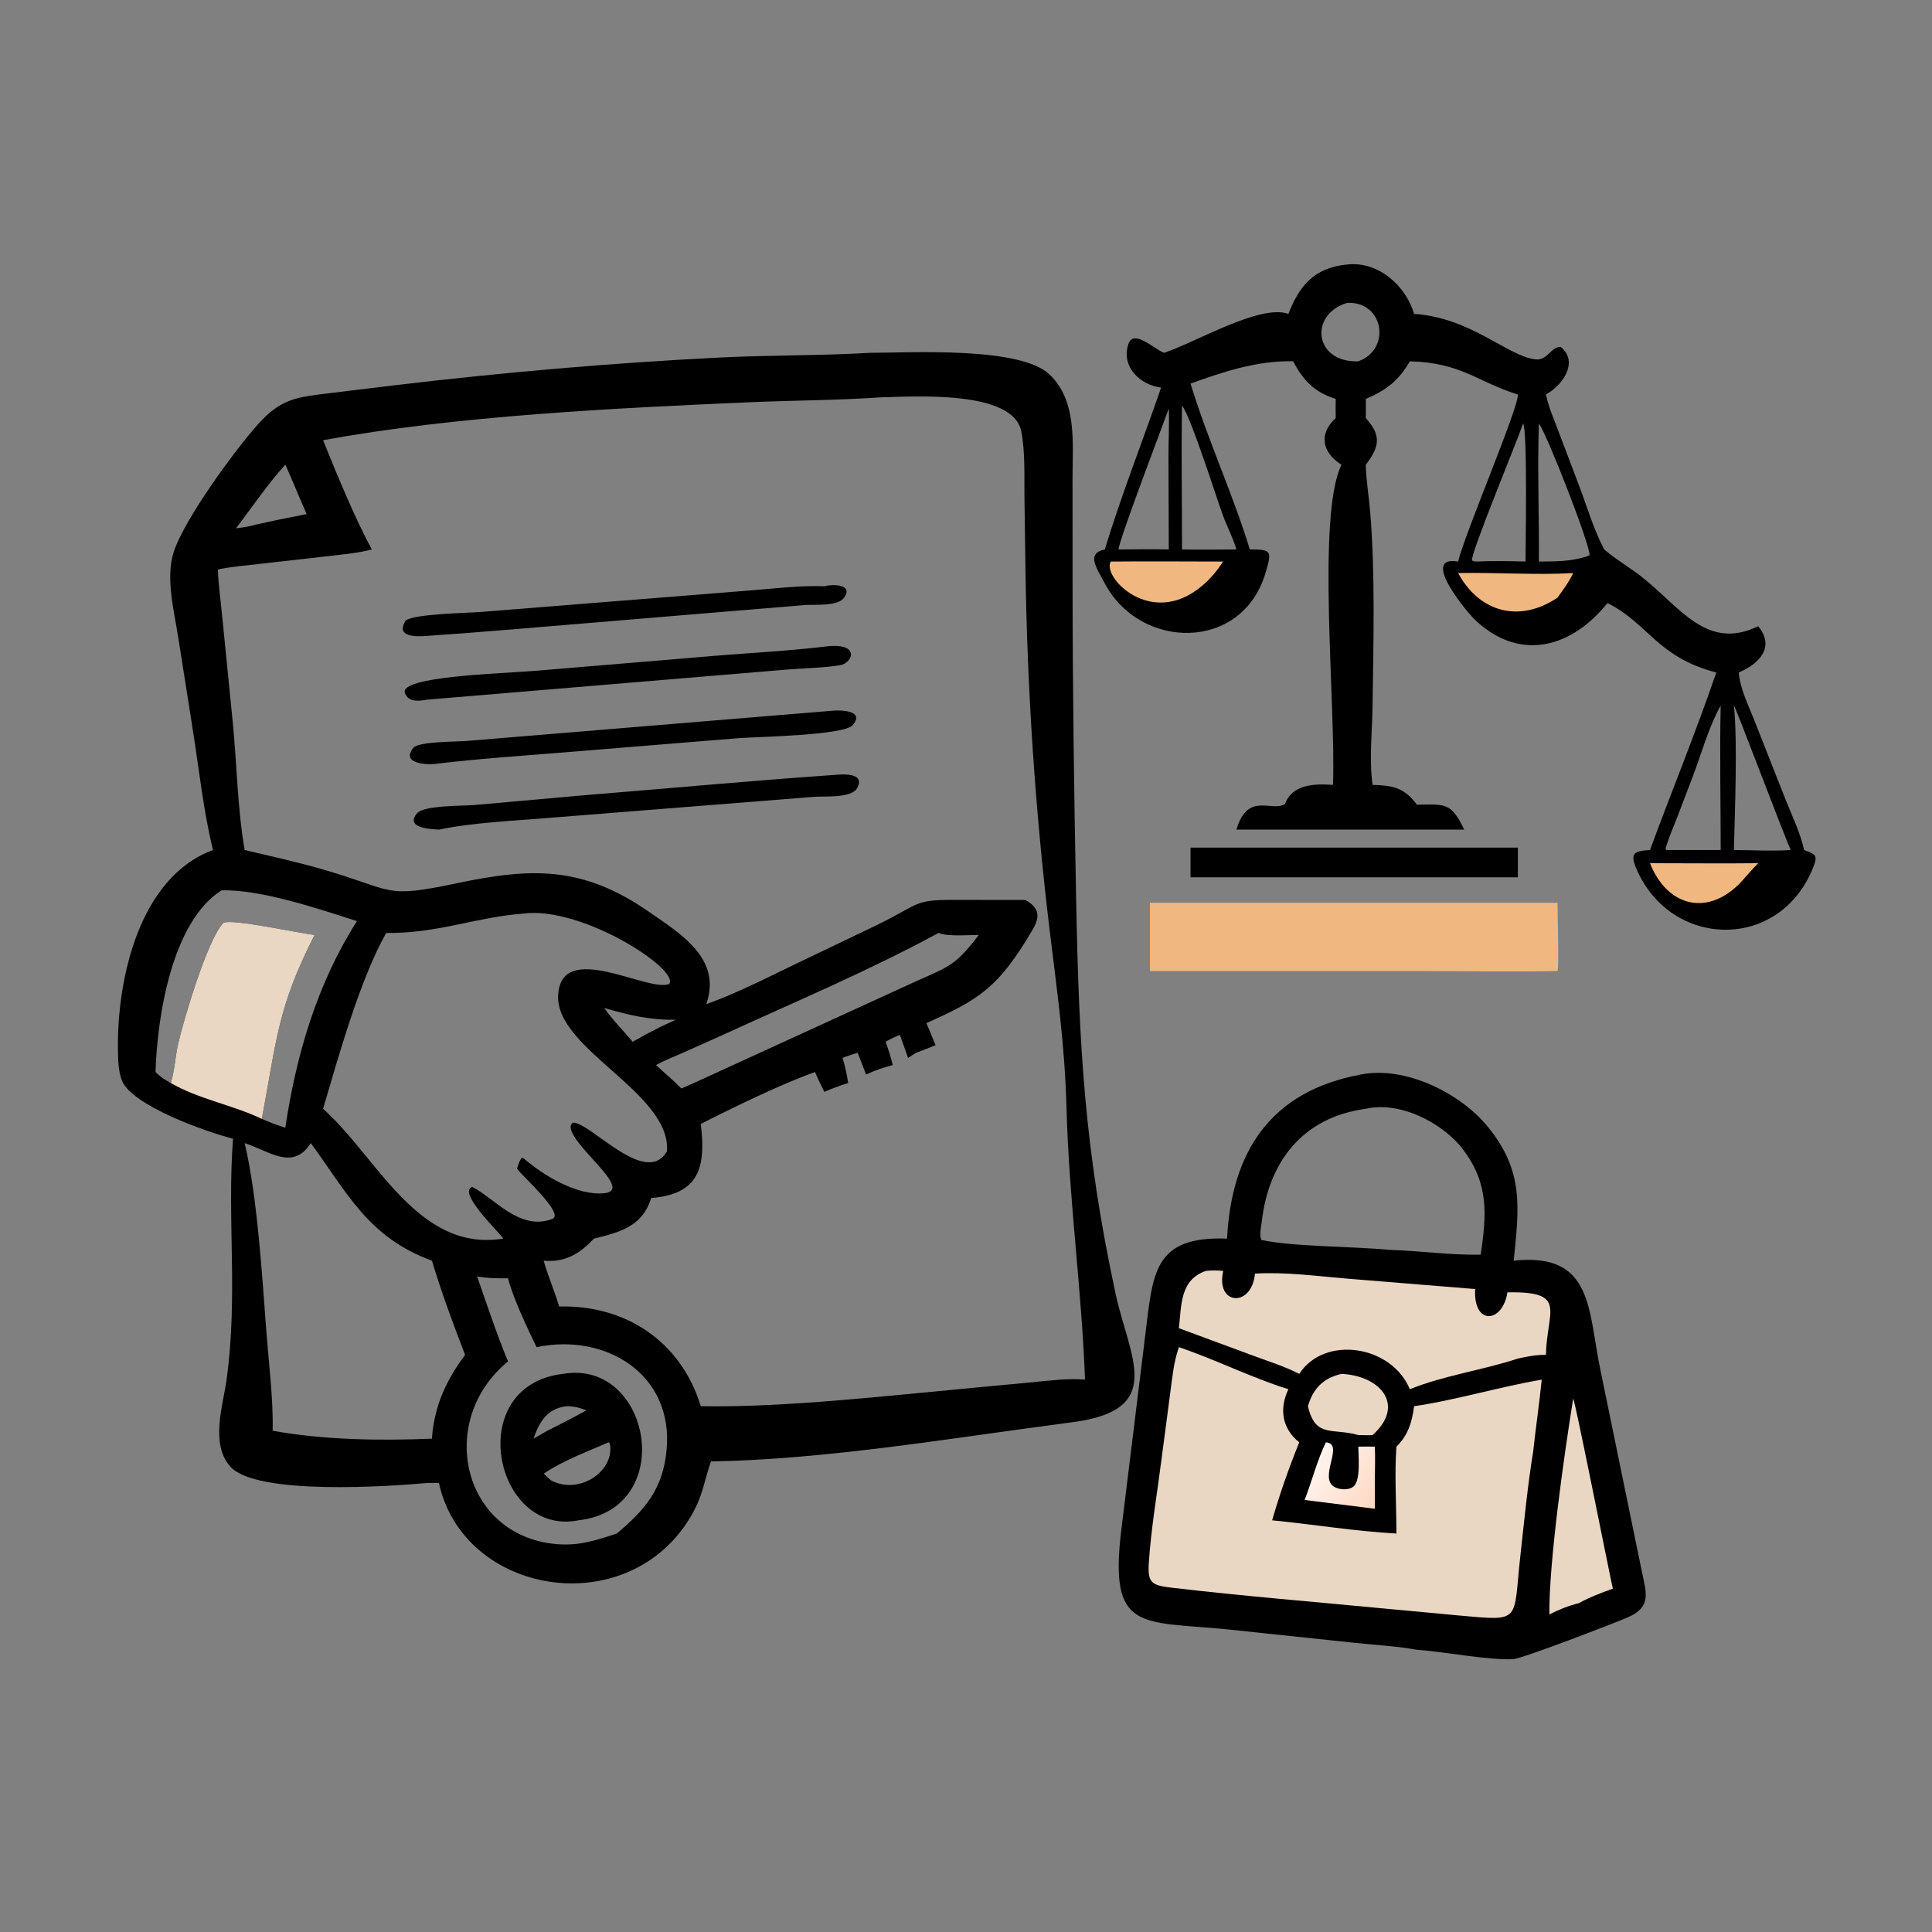 <svg xmlns="http://www.w3.org/2000/svg" xmlns:xlink="http://www.w3.org/1999/xlink" width="1024" height="1024"><rect width="100%" height="100%" fill="#808080" stroke="none"/><path transform="scale(2 2)" d="M315.502 224.627L402.25 224.627L402.25 232.5L315.502 232.5L315.502 224.627Z"></path><path fill="#F0B880" transform="scale(2 2)" d="M304.747 239.252L412.759 239.252C412.754 241.642 413.177 256.429 412.759 257.338C400.711 257.574 388.609 257.343 376.557 257.342L304.747 257.338L304.747 239.252Z"></path><path transform="scale(2 2)" d="M356.971 70.1C365.184 69.147 372.522 75.633 374.751 83.186C389.82 84.141 399.894 94.657 407.059 95.247C410.14 95.501 411.021 91.86 413.606 91.939C418.583 95.978 413.899 102.295 409.681 104.535C410.381 107.832 411.766 111.001 412.951 114.145L418.353 128.377C420.525 134.068 422.289 140.25 425.137 145.618C428.252 148.302 431.822 150.314 435.047 152.849C445.266 160.881 452.267 172.569 465.944 165.954C470.575 171.614 466.026 175.995 460.788 178.22C461.148 182.55 463.28 186.746 464.863 190.755L473.225 211.968C474.917 216.224 477.146 220.793 478.107 225.267C480.855 226.322 481.825 226.476 480.656 229.513C471.911 252.233 442.826 251.541 433.678 230.28C431.855 226.044 433.076 225.53 437.263 225.267C443.044 209.558 449.424 194.067 454.834 178.22C439.12 174.145 436.862 165.231 425.994 159.814C416.694 171.421 403.169 175.573 391.155 164.531C388.847 162.409 376.05 147.04 386.424 148.818C388.044 141.726 402.601 107.757 402.25 104.535C391.656 101.324 387.391 96.101 373.619 95.745C370.679 100.889 367.349 103.42 361.947 105.724C361.983 107.417 361.99 109.1 361.947 110.792C366.109 115.376 365.629 118.338 361.947 123.165C362.037 127.26 362.753 131.433 363.099 135.522C364.488 151.971 363.962 170.691 363.738 187.205C363.645 194.081 362.795 201.177 363.75 208.002C369.033 208.172 372.084 208.626 375.497 213.251C383.024 213.15 384.573 212.611 388.04 219.864L327.662 219.864C330.706 209.666 336.929 215.307 340.552 213.074C342.429 207.772 348.503 207.663 353.257 208.002C354.065 186.988 348.851 136.835 355.502 123.165C350.382 119.943 349.362 114.993 353.978 110.792C353.934 109.105 353.971 107.412 353.978 105.724C348.312 103.907 345.434 100.918 342.704 95.745C333.29 95.5 324.229 98.504 315.502 101.656C320.062 116.559 326.652 130.741 331.222 145.618C337.105 145.555 337.038 146.119 335.407 151.718C329.259 172.821 302.022 172.374 292.689 154.43C290.718 150.64 287.669 146.65 292.789 145.618C297.076 131.428 302.84 116.86 307.698 102.725C302.218 102.011 297.127 97.342 298.978 91.335C300.312 87.003 305.585 92.339 308.475 93.501C316.723 90.827 333.934 80.465 341.442 83.186C344.361 75.641 348.351 70.944 356.971 70.1ZM456.002 186.958C452.779 192.752 450.916 199.721 448.546 205.938L444.37 216.868C443.342 219.499 442.154 222.159 441.399 224.878L441.583 225.267L456.002 225.267C456.002 212.518 455.716 199.697 456.002 186.958ZM459.503 186.958C460.524 196.915 459.734 214.987 459.503 225.267C464.534 225.289 469.55 225.59 474.576 225.267C472.578 220.928 460.047 187.533 459.503 186.958ZM403.643 112.217C402.077 116.904 389.699 146.672 390.089 148.516C390.398 148.669 390.593 148.762 390.938 148.818C395.37 148.625 399.849 148.688 404.283 148.818C404.285 144.488 404.837 114.25 403.643 112.217ZM313.25 107.429C313.011 120.147 313.259 132.894 313.25 145.618C318.053 145.696 322.858 145.641 327.662 145.618C326.8 142.604 325.189 139.57 324.093 136.596C322.214 131.496 315.808 111.033 313.25 107.429ZM407.82 112.217C407.407 124.376 407.91 136.644 407.82 148.818C412.26 148.781 416.168 148.838 420.442 147.48L421.23 147.16C421.732 145.262 410.109 115.366 407.82 112.217ZM309.746 108.257C308.09 112.902 296.674 142.722 296.412 145.618C300.854 145.596 305.306 145.512 309.746 145.618L309.653 121.374C309.652 117.011 309.893 112.614 309.746 108.257ZM356.971 80.267C346.728 83.464 348.358 96.2 359.97 95.745C368.75 92.597 366.778 79.772 356.971 80.267Z"></path><path fill="#F0B880" transform="scale(2 2)" d="M437.263 228.758C446.822 228.75 456.387 228.87 465.944 228.758C464.16 230.537 462.542 232.551 460.788 234.375C451.906 243.064 441.598 239.776 437.263 228.758Z"></path><path fill="#F0B880" transform="scale(2 2)" d="M386.424 151.867C396.546 151.648 406.827 152.452 416.914 151.867C415.805 154.23 414.276 156.266 412.759 158.375C402.742 165.131 392.102 162.363 386.424 151.867Z"></path><path fill="#F0B880" transform="scale(2 2)" d="M294.37 148.818C304.291 148.716 314.227 148.817 324.149 148.818C322.48 151.324 320.74 153.473 318.406 155.375C304.988 166.587 291.937 152.838 294.37 148.818Z"></path><path transform="scale(2 2)" d="M360.689 284.748C372.396 282.451 386.903 289.629 394.19 298.488C403.934 310.335 402.569 320.012 401.143 334.094C422.401 331.803 420.782 347.372 424.182 363.343L435.126 416.544C436.29 422.174 437.748 425.912 431.23 428.682C427.848 430.119 403.58 439.525 401.049 439.677C394.625 440.063 382.709 437.686 375.497 437.208C370.015 436.209 364.15 435.932 358.602 435.323L324.829 431.754C302.165 429.588 293.958 432.363 297.123 405.716L303.474 354.102C305.543 337.498 305.499 327.53 325.181 328.247C326.396 305.045 336.808 289.156 360.689 284.748ZM361.947 293.84C345.307 296.086 336.197 307.754 334.37 323.827C334.206 325.274 333.673 327.221 334.281 328.607C342.771 330.432 358.749 330.288 368.238 331.231C376.296 331.462 384.336 332.656 392.409 332.506C393.954 321.904 394.608 313.84 387.827 304.765C382.516 297.657 371.111 291.727 361.947 293.84Z"></path><defs><linearGradient id="gradient_0" gradientUnits="userSpaceOnUse" x1="364.845" y1="397.483" x2="349.199" y2="386.187"><stop offset="0" stop-color="#FFD9C3"></stop><stop offset="1" stop-color="#FFF4EF"></stop></linearGradient></defs><path fill="url(#gradient_0)" transform="scale(2 2)" d="M351.369 382.232C356.088 382.596 350.243 390.295 352.869 393.438C354.034 394.833 357.316 395.122 358.705 393.933C360.67 392.253 359.971 385.785 359.97 383.379C361.428 383.33 362.885 383.362 364.343 383.379C364.48 386.362 364.369 389.377 364.343 392.364L364.343 399.84L345.738 397.507C347.664 392.533 349.064 387.01 351.369 382.232Z"></path><path fill="#EAD7C3" transform="scale(2 2)" d="M355.502 364.089C365.974 364.61 372.499 372.465 363.75 380.305C362.497 380.398 361.226 380.329 359.97 380.305C353.091 378.341 348.583 381.21 346.619 372.653C347.953 368.02 350.631 365.231 355.502 364.089Z"></path><path fill="#EAD7C3" transform="scale(2 2)" d="M416.914 370.629C417.488 371.521 426.386 416.438 427.423 421.017C424.334 422.125 421.311 423.236 418.437 424.844C415.612 425.559 413.197 426.517 410.595 427.842C410.477 413.79 414.598 385.013 416.914 370.629Z"></path><path fill="#EAD7C3" transform="scale(2 2)" d="M319.609 336.795C321.163 336.633 322.594 336.677 324.149 336.795L324.009 337.603C322.632 345.998 331.772 346.351 332.582 337.517C340.54 337.042 348.888 338.172 356.827 338.836L390.938 341.611C390.357 351.3 398.179 350.758 399.488 342.486C415.565 342.19 409.967 347.234 409.681 359.057C407.063 359.03 404.799 359.461 402.25 360.039C392.91 363.111 382.628 364.514 373.619 368.156C368.789 356.483 351.014 353.763 344.318 364.089C340.439 362.102 336.195 360.786 332.117 359.27L312.42 351.987C313.112 345.843 312.698 339.112 319.609 336.795Z"></path><path fill="#EAD7C3" transform="scale(2 2)" d="M312.42 357.013C322.214 360.328 331.593 365.092 341.442 368.156C338.981 373.281 339.69 378.555 344.318 382.232C341.586 388.921 339.142 395.963 337.127 402.9C348.096 403.966 359.066 405.811 370.064 406.404C370.076 398.816 369.525 390.93 370.064 383.379C373.179 380.353 374.215 376.816 374.751 372.653C385.189 371.181 397.535 367.493 408.576 365.616C407.929 372.008 406.989 378.376 406.293 384.764C404.817 393.853 403.919 403.209 402.905 412.366C400.969 429.838 403.38 429.628 386.914 428.142L367.163 426.308C348.318 424.492 329.369 422.977 310.572 420.765C305.271 420.141 304.098 419.57 304.446 414.204C305.032 405.174 306.617 396.059 307.765 387.082L310.058 369.654C310.643 365.42 310.984 361.057 312.42 357.013Z"></path><path transform="scale(2 2)" d="M230.6 93.501C241.46 93.486 270.32 91.777 278.159 99.256C285.514 106.274 284.23 117.539 284.233 126.693L284.247 154.141C284.242 182.277 284.635 209.82 285.179 237.928C285.939 277.152 287.341 304.175 295.604 342.691C299.259 359.728 309.204 373.67 284.159 376.909C253.483 380.875 219.302 386.793 188.398 387.292C186.382 393.207 186.271 396.625 182.78 402.354C166.021 429.857 122.863 422.833 116.311 392.999C115.303 392.957 114.279 392.997 113.269 392.999C103.615 393.882 67.795 396.421 60.975 388.614C55.681 382.554 59.107 372.494 60.065 365.49C63.117 343.161 60.142 322.829 61.755 301.775C54.367 299.875 34.886 292.949 32.304 286.327C31.303 283.761 31.291 280.637 31.257 277.92C31.025 259.496 36.886 232.473 56.44 225.267C53.831 214.535 52.72 203.454 50.96 192.565L47.268 169.147C46.201 162.155 43.792 153.214 46.045 146.256C48.819 137.687 61.936 119.684 68.277 112.536C74.59 105.42 78.943 105.233 87.773 104.139L104.5 102.109C133.105 98.705 161.964 96.192 190.734 94.75C204.008 94.085 217.347 94.281 230.6 93.501ZM233.573 105.286C222.031 106.086 210.354 106.095 198.784 106.596C163.211 108.139 120.693 110.185 85.617 116.668C89.051 125.151 94.185 137.71 98.557 145.618C95.019 146.531 91.342 146.872 87.72 147.295L68.589 149.461C64.998 149.879 61.271 150.15 57.74 150.927C57.857 154.918 58.474 158.961 58.845 162.944L61.709 191.692C62.796 202.832 62.925 214.239 64.834 225.267C71.863 226.915 78.852 228.457 85.793 230.475C104.835 236.012 101.552 238.176 121.029 234.077C140.837 229.909 154.312 229.45 171.797 241.516C180.478 247.507 191.404 254.113 187.157 266.127C194.979 263.324 202.665 259.413 210.144 255.801L232.246 245.219C245.101 238.934 241.457 238.357 255.944 238.484L271.76 238.504C275.397 240.588 275.753 242.832 273.609 246.466C264.668 261.62 259.638 264.857 245.498 271.139C246.334 273.079 247.15 275.024 247.936 276.985C246.233 277.667 244.536 278.379 242.805 278.985L240.633 280.359C239.96 278.307 239.171 276.3 238.486 274.256C237.141 274.773 235.935 275.347 234.694 276.08C235.427 278.13 236.09 280.134 236.587 282.255C234.085 282.904 231.866 283.676 229.524 284.748L227.284 278.985C225.965 279.432 224.572 279.825 223.289 280.359C223.95 282.562 224.448 284.732 224.767 287.01C222.606 287.695 220.53 288.448 218.451 289.352C217.567 287.624 216.754 285.881 215.978 284.102C207.305 287.156 194.088 293.598 185.713 297.851C187.114 309.243 185.356 316.507 172.568 317.484C170.239 325.093 164.195 326.571 157.385 328.247C153.548 332.351 149.735 334.588 144.076 334.094C145.231 338.221 146.983 342.137 148.179 346.244C165.922 345.786 180.511 355.585 185.713 372.653C207.698 373.079 235.675 369.838 257.616 367.812L273.707 366.298C278.302 365.859 282.923 365.224 287.541 365.616C286.664 341.809 283.3 318.006 282.64 293.768C282.171 276.559 280.21 263.4 278.147 246.34C274.31 214.606 272.207 182.505 271.754 150.544L271.484 131.053C271.435 125.61 271.685 119.638 270.64 114.296C268.473 103.228 241.874 105.134 233.573 105.286ZM138.738 242.104C125.868 243.107 116.053 247.389 102.342 247.248C95.35 259.595 89.62 280.305 85.617 293.84C100.01 306.66 110.686 331.889 133.364 328.247L133.083 327.854C131.956 326.292 121.21 315.915 125.137 314.544C131.053 317.468 137.634 326.306 146.356 323.036C149.773 321.754 138.421 311.683 137.014 309.726C137.339 308.764 137.591 307.618 138.278 306.853L138.738 306.947C143.941 311.467 152.817 316.871 160.033 316.227C168.554 315.467 150.275 303.016 151.262 298.201L151.744 297.534C156.146 297.011 171.132 314.87 176.749 305.1C177.901 289.623 147.203 278.044 147.907 263.798C148.647 248.836 171.734 263.088 177.346 260.766C180.238 256.957 154.25 240.081 138.738 242.104ZM64.834 302.937C68.253 317.143 69.505 338.869 70.635 353.474C71.251 361.437 72.463 371.26 72.252 379.155C85.857 381.627 100.608 381.828 114.466 381.262C114.699 377.584 115.484 374.095 116.722 370.629C118.398 366.295 120.495 362.767 123.256 359.057C120.09 350.886 116.996 342.49 114.466 334.094C97.444 327.893 91.878 315.802 82.354 302.937C77.621 310.419 71.318 304.994 64.834 302.937ZM126.45 338.272C129.044 345.777 131.595 353.46 134.637 360.789C115.541 376.41 122.39 406.987 147.422 409.2C153.386 409.728 157.87 408.239 163.446 406.404C171.037 400.055 175.68 394.551 176.652 384.275C178.553 364.171 160.504 353.162 142.195 357.013C139.86 352.217 135.851 343.713 134.637 338.763C131.855 338.778 129.199 338.762 126.45 338.272ZM58.694 235.96C45.65 244.223 41.676 269.06 41.213 284.102C42.411 285.323 43.767 286.21 45.268 287.01C46.303 283.603 46.433 280.035 47.218 276.578C48.53 270.804 54.959 248.834 59.231 244.541C61.716 243.422 79.388 247.38 83.371 247.756C73.53 267.152 73.413 275.161 69.385 296.518C71.429 297.422 73.494 298.158 75.61 298.87C78.504 279.542 84.011 260.72 94.601 244.106C84.506 240.872 69.082 235.643 58.694 235.96ZM248.698 247.248C230.606 257.075 211.517 265.132 192.81 273.698L181.228 278.896C178.767 279.979 176.213 280.941 173.864 282.255C176.082 284.339 178.455 286.298 180.586 288.465L183.89 287.01L242.763 260.05C251.634 256.125 253.364 255.699 259.406 247.756C256.543 247.778 251.258 248.244 248.698 247.248ZM75.61 123.165C70.808 128.401 66.857 134.381 62.534 140.009C64.368 139.791 66.099 139.532 67.875 139.016C72.328 138.003 76.798 137.112 81.28 136.238C80.468 134.564 75.816 123.37 75.61 123.165ZM160.151 267.137C162.393 270.367 165.159 273.068 167.655 276.08C170.027 274.726 172.423 273.452 174.857 272.213L179.071 270.246C172.119 270.342 166.778 269.041 160.151 267.137Z"></path><path fill="#EAD7C3" transform="scale(2 2)" d="M45.268 287.01C46.303 283.603 46.433 280.035 47.218 276.578C48.53 270.804 54.959 248.834 59.231 244.541C61.716 243.422 79.388 247.38 83.371 247.756C73.53 267.152 73.413 275.161 69.385 296.518C61.677 292.825 52.605 291.282 45.268 287.01Z"></path><path transform="scale(2 2)" d="M149.196 364.089C172.522 360.077 179.733 399.846 153.313 402.9C130.971 407.313 122.635 367.205 149.196 364.089ZM161.267 382.232C155.604 384.713 149.213 387.07 144.076 390.53C144.733 391.129 145.394 391.843 146.108 392.364C153.729 396.311 163.17 389.598 161.568 382.448L161.267 382.232ZM150.166 372.653C144.963 373.3 142.957 376.753 141.379 381.262C142.612 380.569 143.844 379.875 145.062 379.155C148.545 377.425 151.982 375.643 155.389 373.767C153.588 373.065 152.129 372.641 150.166 372.653Z"></path><path transform="scale(2 2)" d="M218.451 155.375C221.07 154.664 226.202 154.979 223.668 158.428C221.95 160.766 215.847 160.14 213.326 160.335L157.228 165.004C142.586 166.2 127.925 167.521 113.269 168.513C111.125 168.685 104.465 169.147 107.533 164.437C109.815 162.656 124.107 162.455 127.578 162.16L199.257 156.439C205.651 155.946 212.03 155.118 218.451 155.375Z"></path><path transform="scale(2 2)" d="M220.731 205.39C222.774 205.207 229.568 204.527 227.122 208.888C225.612 211.579 218.35 210.96 215.761 211.163L146.064 216.701C136.707 217.513 125.308 217.944 116.311 219.864C115.184 219.745 106.969 219.699 110.53 215.516C112.356 213.372 122.845 213.599 125.705 213.337L155.685 210.675C177.356 208.913 199.045 206.912 220.731 205.39Z"></path><path transform="scale(2 2)" d="M218.451 171.375C228.238 170.056 226.047 175.737 222.582 176.292C218.198 176.995 213.556 177.065 209.125 177.394L113.269 185.408C111.103 185.78 108.284 186.211 107.313 183.681C105.607 179.237 132.738 178.521 141.701 177.789L189.449 173.796C199.104 173.011 208.831 172.51 218.451 171.375Z"></path><path transform="scale(2 2)" d="M220.731 188.338C222.924 188.158 229.256 188.29 225.965 192.172C223.63 194.926 200.181 195.252 195.496 195.638L148.914 199.439C137.783 200.332 126.57 201.085 115.488 202.427C112.848 202.742 106.208 202.355 109.544 198.177C110.906 196.471 121.109 196.575 123.436 196.381L220.731 188.338Z"></path></svg>